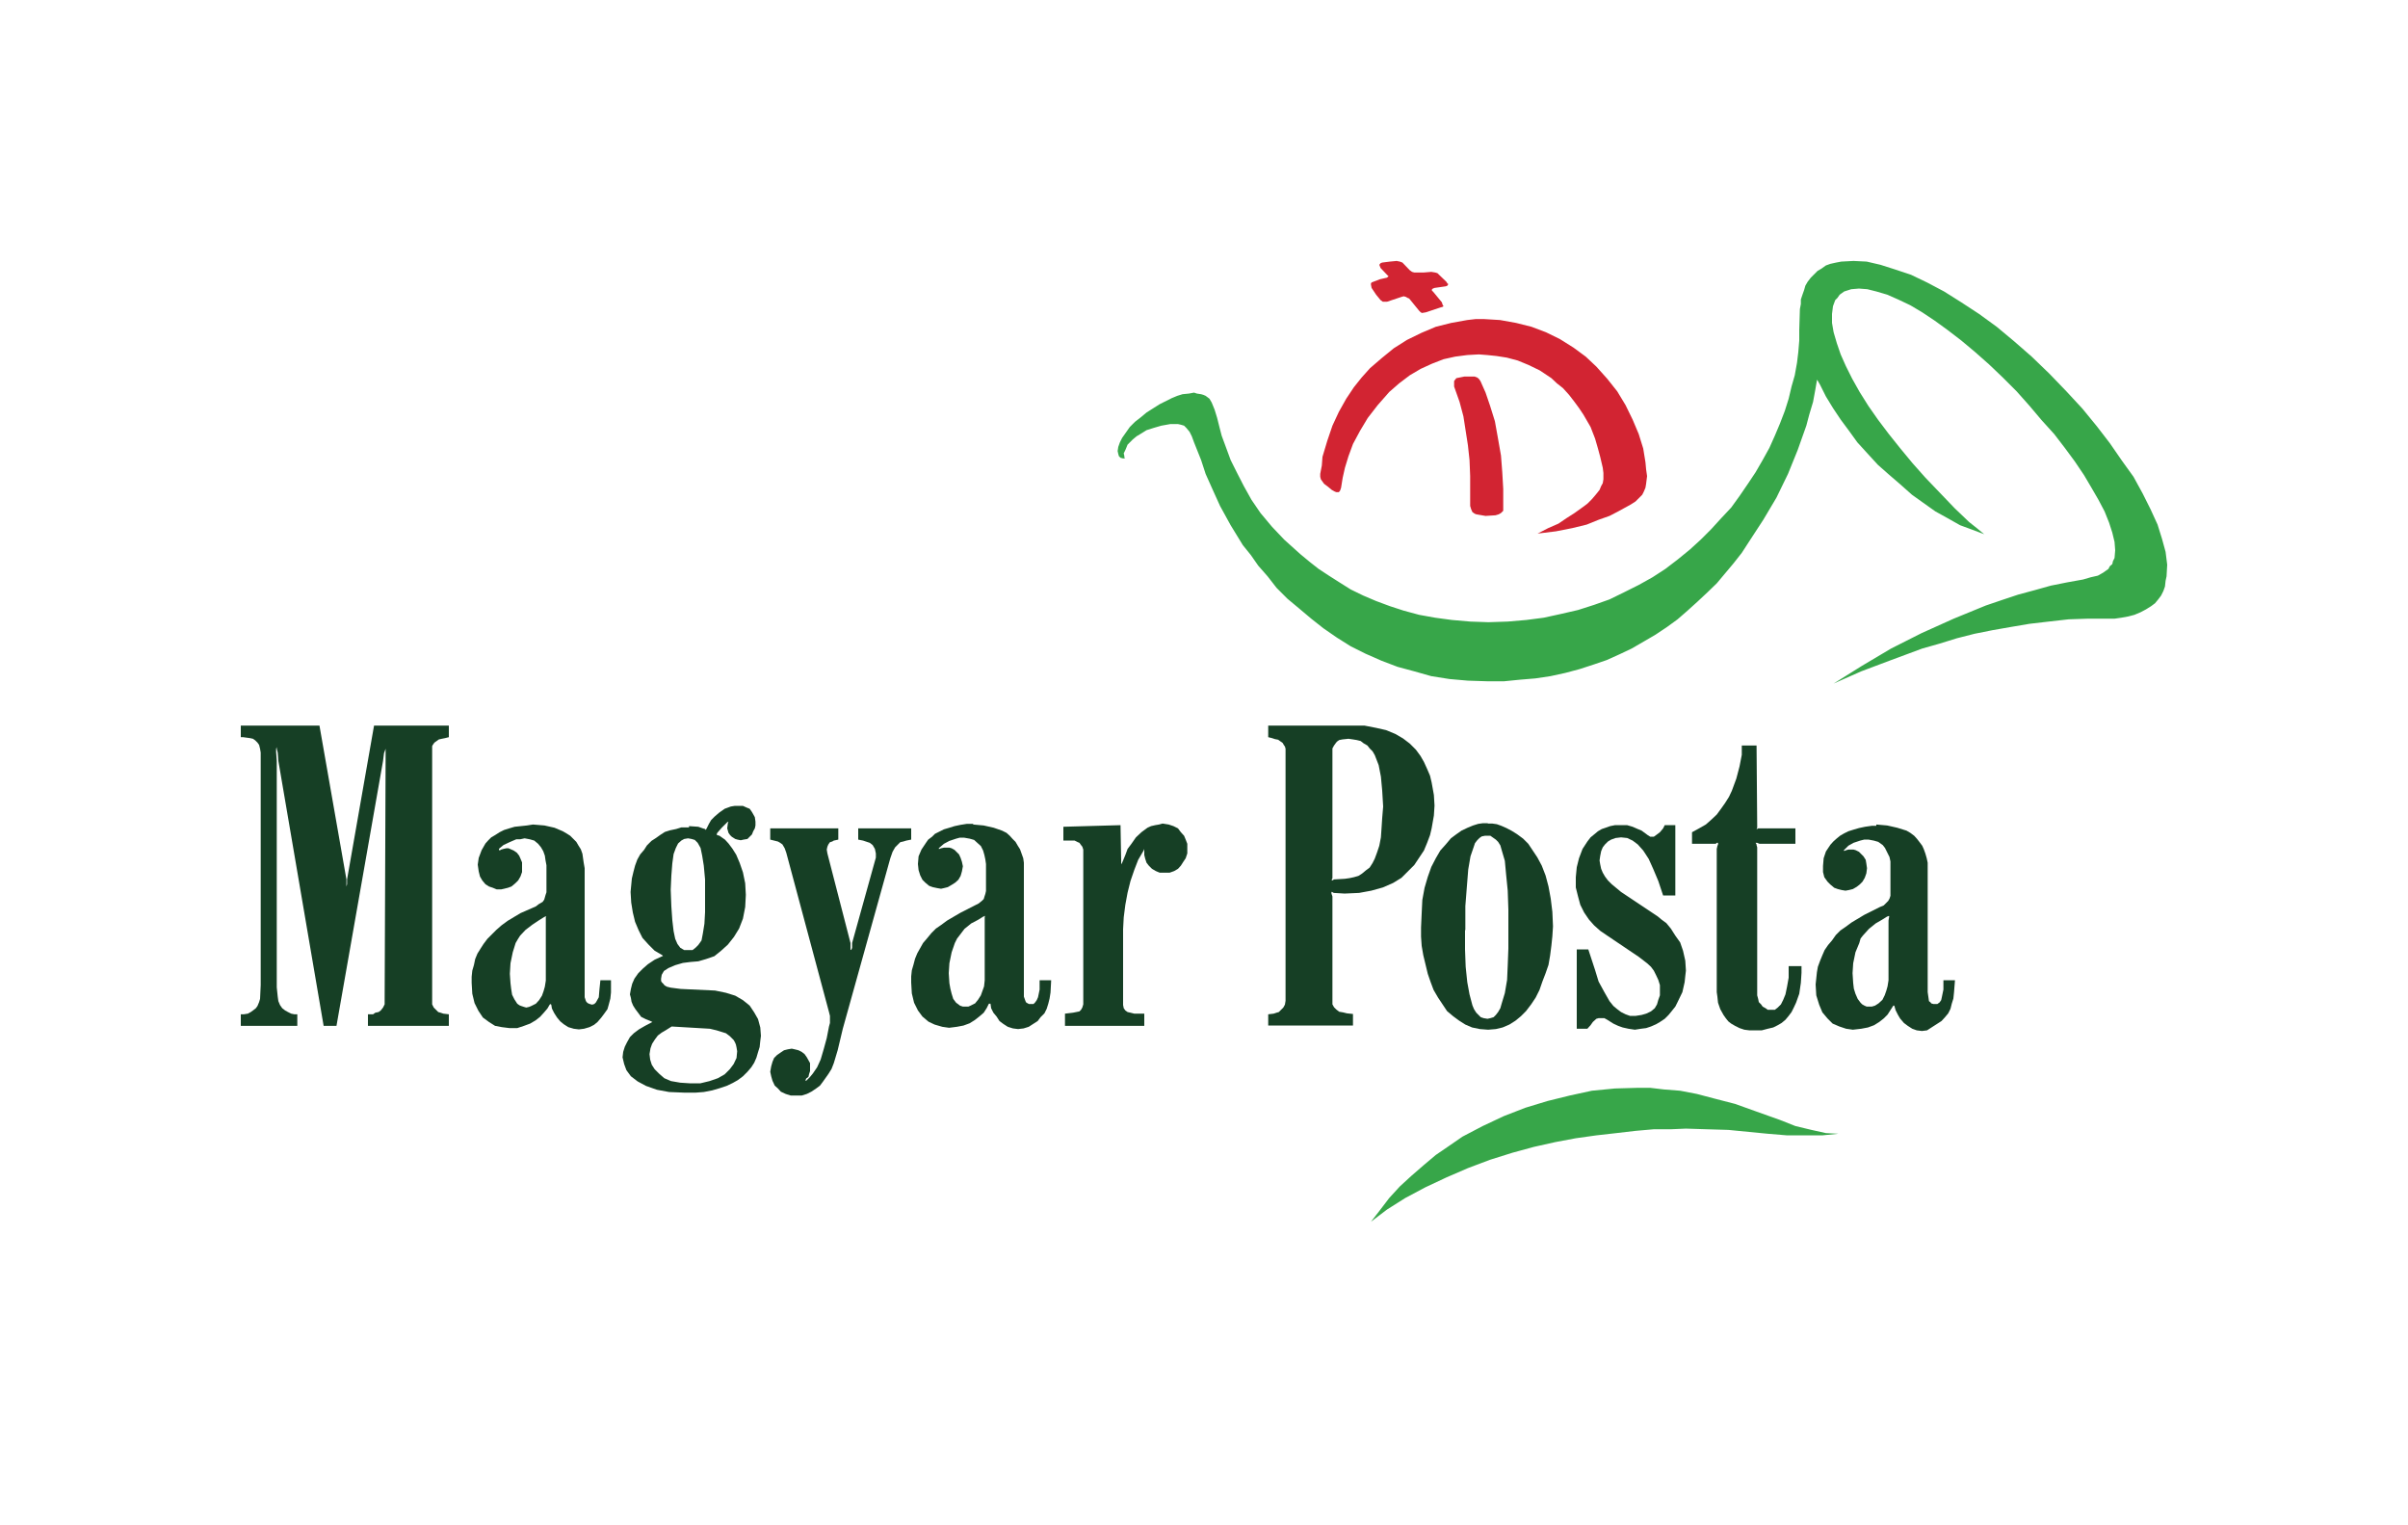 <svg width="60" height="38" viewBox="0 0 60 38" fill="none" xmlns="http://www.w3.org/2000/svg">
<path d="M34.8 6.501L34.88 6.517L34.944 6.541L35.128 6.733L35.184 6.773L35.24 6.789H35.28H35.472L35.664 6.773L35.76 6.789L35.816 6.805L36.04 7.021L36.064 7.061L36.088 7.077L36.064 7.117L36.024 7.133L35.744 7.173L35.704 7.189L35.68 7.205V7.245L35.704 7.261L35.928 7.533L35.944 7.589L35.968 7.629L35.944 7.645L35.888 7.661L35.528 7.781L35.432 7.797L35.4 7.781L35.36 7.741L35.112 7.437L35.072 7.421L35.032 7.397L34.976 7.381L34.92 7.397L34.56 7.517H34.52H34.456L34.4 7.477L34.288 7.341L34.176 7.173L34.16 7.093V7.061L34.176 7.037L34.216 7.021L34.384 6.957L34.56 6.917L34.576 6.901L34.6 6.885L34.576 6.861L34.56 6.845L34.4 6.677L34.384 6.637L34.368 6.597L34.4 6.557L34.44 6.541L34.632 6.517L34.8 6.501Z" fill="#D22432"/>
<path d="M36.288 9.421L36.368 9.405L36.488 9.381H36.672H36.744L36.808 9.405L36.848 9.437L36.888 9.493L37.016 9.781L37.128 10.109L37.248 10.493L37.32 10.893L37.4 11.349L37.432 11.765L37.456 12.181V12.645V12.725L37.4 12.781L37.344 12.813L37.264 12.837L37.016 12.853L36.784 12.813L36.744 12.797L36.688 12.757L36.656 12.685L36.632 12.605V11.861L36.616 11.461L36.576 11.093L36.52 10.733L36.464 10.373L36.368 10.013L36.232 9.629V9.549V9.493L36.256 9.461L36.288 9.421Z" fill="#D22432"/>
<path d="M32.992 12.053L32.952 11.997L32.912 11.941L32.896 11.877V11.805L32.936 11.597L32.952 11.381L33.072 10.981L33.2 10.605L33.36 10.261L33.544 9.933L33.736 9.645L33.928 9.405L34.136 9.173L34.424 8.925L34.728 8.677L35.056 8.469L35.416 8.293L35.776 8.141L36.16 8.045L36.56 7.973L36.768 7.949H36.976L37.376 7.973L37.776 8.045L38.16 8.141L38.52 8.277L38.864 8.445L39.208 8.661L39.512 8.885L39.776 9.133L40.048 9.437L40.296 9.749L40.504 10.093L40.68 10.453L40.832 10.813L40.944 11.173L41 11.517L41.016 11.693L41.04 11.861L41.016 12.053L41 12.149L40.96 12.245L40.92 12.325L40.848 12.397L40.752 12.493L40.64 12.565L40.32 12.741L40.104 12.853L39.832 12.949L39.536 13.069L39.176 13.157L38.768 13.237L38.312 13.293L38.576 13.157L38.832 13.045L39.032 12.909L39.232 12.781L39.4 12.661L39.552 12.549L39.664 12.437L39.76 12.325L39.856 12.205L39.896 12.109L39.936 12.037L39.952 11.941V11.781L39.936 11.653L39.872 11.381L39.816 11.173L39.744 10.925L39.632 10.637L39.456 10.333L39.344 10.165L39.232 10.013L39.096 9.837L38.944 9.669L38.792 9.549L38.656 9.421L38.368 9.229L38.088 9.093L37.816 8.981L37.544 8.909L37.288 8.869L37.056 8.845L36.848 8.829L36.56 8.845L36.256 8.885L35.968 8.949L35.68 9.061L35.4 9.189L35.128 9.349L34.864 9.549L34.616 9.765L34.328 10.093L34.08 10.413L33.888 10.733L33.712 11.061L33.6 11.365L33.512 11.653L33.456 11.901L33.416 12.149L33.392 12.221L33.36 12.261H33.296L33.256 12.245L33.184 12.205L33.088 12.125L32.992 12.053Z" fill="#D22432"/>
<path d="M36.44 28.317L36.944 28.053L37.472 27.805L38.008 27.597L38.56 27.429L39.112 27.293L39.664 27.173L40.24 27.117L40.792 27.101H41.12L41.456 27.141L41.864 27.173L42.28 27.253L42.736 27.373L43.232 27.501L43.768 27.693L44.352 27.901L44.736 28.053L45.136 28.149L45.496 28.229L45.808 28.245L45.408 28.285H44.984H44.528L44.048 28.245L43.064 28.149L42.52 28.133L42.008 28.117L41.632 28.133H41.208L40.752 28.173L40.272 28.229L39.776 28.285L39.264 28.357L38.752 28.453L38.216 28.573L37.688 28.717L37.128 28.893L36.576 29.101L36.04 29.333L35.512 29.581L35.016 29.845L34.56 30.133L34.16 30.437L34.384 30.149L34.616 29.845L34.88 29.557L35.168 29.293L35.472 29.029L35.776 28.773L36.104 28.549L36.44 28.317Z" fill="#37A649"/>
<path d="M49.44 13.309L49.256 13.157L49.064 13.005L48.704 12.661L47.976 11.901L47.656 11.541L47.352 11.173L47.064 10.813L46.792 10.453L46.552 10.109L46.336 9.765L46.152 9.437L45.992 9.117L45.864 8.829L45.768 8.549L45.688 8.277L45.648 8.045V7.821L45.672 7.629L45.728 7.477L45.784 7.421L45.84 7.341L45.896 7.301L45.952 7.261L46.128 7.205L46.32 7.189L46.528 7.205L46.752 7.261L47.024 7.341L47.296 7.461L47.6 7.605L47.896 7.781L48.208 7.989L48.528 8.221L48.872 8.485L49.216 8.773L49.56 9.077L49.904 9.405L50.248 9.749L50.568 10.109L50.872 10.469L51.184 10.813L51.448 11.157L51.696 11.493L51.928 11.837L52.112 12.149L52.288 12.453L52.44 12.741L52.552 13.021L52.632 13.269L52.688 13.501L52.704 13.709L52.688 13.901L52.648 13.981L52.632 14.053L52.568 14.109L52.536 14.173L52.4 14.269L52.272 14.341L52.096 14.381L51.904 14.437L51.504 14.509L51.104 14.589L50.704 14.701L50.288 14.813L49.88 14.949L49.48 15.085L48.68 15.413L47.88 15.773L47.12 16.157L46.392 16.589L45.688 17.029L46.376 16.725L47.12 16.445L47.896 16.157L48.32 16.037L48.76 15.901L49.2 15.789L49.64 15.701L50.096 15.621L50.568 15.541L51.048 15.485L51.544 15.429L52.016 15.413H52.512H52.688L52.856 15.389L53.032 15.357L53.184 15.317L53.336 15.253L53.472 15.181L53.6 15.101L53.696 15.029L53.776 14.933L53.848 14.837L53.904 14.725L53.944 14.613L53.96 14.469L53.984 14.357L54 14.069L53.96 13.749L53.872 13.429L53.76 13.069L53.584 12.685L53.392 12.301L53.16 11.877L52.872 11.477L52.568 11.037L52.248 10.621L51.888 10.181L51.488 9.749L51.064 9.309L50.624 8.885L50.184 8.501L49.752 8.141L49.312 7.821L48.872 7.533L48.44 7.261L48.016 7.037L47.616 6.845L47.232 6.717L46.856 6.597L46.512 6.517L46.184 6.501L45.88 6.517L45.752 6.541L45.608 6.573L45.496 6.613L45.384 6.693L45.288 6.749L45.192 6.845L45.12 6.917L45.04 7.021L44.984 7.117L44.952 7.229L44.912 7.341L44.872 7.461V7.573L44.848 7.701L44.832 8.221V8.485L44.808 8.773L44.776 9.037L44.72 9.349L44.64 9.629L44.568 9.933L44.472 10.237L44.352 10.549L44.224 10.853L44.088 11.157L43.92 11.461L43.744 11.765L43.552 12.053L43.344 12.357L43.136 12.645L42.888 12.909L42.64 13.181L42.376 13.445L42.104 13.693L41.8 13.941L41.496 14.173L41.176 14.381L40.832 14.573L40.464 14.757L40.104 14.933L39.72 15.069L39.32 15.197L38.904 15.293L38.464 15.389L38.032 15.445L37.568 15.485L37.088 15.501L36.632 15.485L36.176 15.445L35.76 15.389L35.36 15.317L34.976 15.213L34.632 15.101L34.288 14.973L33.968 14.837L33.656 14.685L33.376 14.509L33.112 14.341L32.856 14.173L32.632 13.997L32.4 13.805L32 13.445L31.696 13.125L31.408 12.781L31.184 12.453L30.992 12.109L30.824 11.781L30.664 11.461L30.552 11.157L30.44 10.853L30.384 10.637L30.328 10.413L30.264 10.205L30.192 10.029L30.136 9.933L30.04 9.861L29.984 9.837L29.928 9.821L29.824 9.805L29.752 9.781L29.624 9.805L29.464 9.821L29.336 9.861L29.2 9.917L28.896 10.069L28.568 10.277L28.424 10.397L28.28 10.509L28.152 10.637L28.056 10.773L27.96 10.909L27.904 11.021L27.864 11.133L27.848 11.237L27.864 11.309L27.88 11.365L27.92 11.405L27.984 11.421H28.016H28.04L28.016 11.405V11.365L28 11.293L28.04 11.213L28.096 11.077L28.224 10.949L28.32 10.869L28.44 10.797L28.568 10.717L28.744 10.661L28.936 10.605L29.16 10.565H29.352L29.424 10.581L29.504 10.605L29.56 10.661L29.64 10.757L29.696 10.869L29.752 11.021L29.928 11.461L30.04 11.805L30.208 12.181L30.4 12.605L30.664 13.085L30.968 13.581L31.168 13.829L31.352 14.093L31.584 14.357L31.808 14.645L32.08 14.917L32.368 15.157L32.672 15.413L32.976 15.653L33.312 15.885L33.656 16.101L34.024 16.285L34.424 16.461L34.824 16.613L35.24 16.725L35.664 16.845L36.12 16.917L36.576 16.957L37.072 16.973H37.472L37.872 16.933L38.256 16.901L38.632 16.845L39 16.765L39.36 16.669L39.704 16.557L40.032 16.445L40.352 16.301L40.656 16.157L40.96 15.981L41.248 15.813L41.536 15.621L41.8 15.429L42.048 15.213L42.296 14.989L42.544 14.757L42.776 14.533L42.984 14.285L43.192 14.037L43.4 13.773L43.576 13.501L43.936 12.949L44.264 12.397L44.552 11.805L44.792 11.213L45.008 10.605L45.08 10.333L45.176 10.013L45.232 9.709L45.272 9.477V9.461L45.288 9.477L45.352 9.589L45.496 9.877L45.672 10.165L45.864 10.453L46.072 10.733L46.28 11.021L46.528 11.293L46.792 11.581L47.064 11.821L47.352 12.069L47.64 12.325L47.92 12.525L48.224 12.741L48.528 12.909L48.84 13.085L49.144 13.197L49.44 13.309Z" fill="#37A649"/>
<path d="M6 18.365V18.077H7.96L8.632 21.909V22.029V22.085L8.648 22.029V21.909L9.32 18.077H11.184V18.365L11.088 18.389L11.008 18.405L10.936 18.421L10.88 18.461L10.824 18.501L10.784 18.557L10.768 18.589V18.653V24.925V25.021L10.808 25.101L10.864 25.157L10.92 25.213L10.976 25.229L11.048 25.253L11.184 25.269V25.557H9.168V25.269H9.296L9.352 25.229L9.432 25.213L9.488 25.173L9.544 25.101L9.584 25.021V24.941L9.608 18.957V18.749V18.693V18.653L9.568 18.765L9.544 18.957L8.384 25.557H8.064L6.936 18.957L6.92 18.749L6.896 18.653V18.613L6.88 18.653V18.733L6.896 18.957V24.317V24.597L6.92 24.829L6.936 24.941L6.976 25.037L7.032 25.117L7.104 25.173L7.176 25.213L7.256 25.253L7.336 25.269H7.408V25.557H6V25.269H6.072L6.176 25.253L6.248 25.213L6.304 25.173L6.376 25.117L6.416 25.061L6.456 24.965L6.48 24.885L6.496 24.541V24.317V18.749L6.48 18.653L6.456 18.557L6.416 18.501L6.36 18.445L6.304 18.405L6.232 18.389L6.056 18.365H6Z" fill="#163F25"/>
<path d="M12.96 23.309L12.904 23.397L12.848 23.493L12.776 23.725L12.72 23.997L12.704 24.261L12.72 24.493L12.736 24.629L12.76 24.781L12.816 24.893L12.888 25.005L12.944 25.045L12.984 25.061L13.056 25.085L13.112 25.101L13.184 25.085L13.24 25.061L13.352 25.005L13.432 24.917L13.504 24.805L13.544 24.693L13.576 24.581L13.6 24.429V22.941V22.845L13.616 22.829H13.6L13.56 22.845L13.432 22.925L13.264 23.037L13.096 23.165L12.96 23.309ZM13.28 20.541L13.568 20.565L13.816 20.621L14.024 20.709L14.12 20.765L14.208 20.821L14.288 20.901L14.36 20.973L14.416 21.069L14.472 21.157L14.512 21.269L14.528 21.381L14.544 21.493L14.568 21.629V24.717V24.845L14.6 24.941L14.624 24.973L14.656 24.997L14.696 25.013L14.752 25.029L14.808 25.013L14.848 24.973L14.88 24.917L14.92 24.845L14.936 24.653L14.96 24.421H15.224V24.725L15.208 24.877L15.168 25.029L15.136 25.141L15.056 25.253L14.984 25.349L14.888 25.461L14.8 25.533L14.688 25.589L14.552 25.629L14.424 25.645L14.296 25.629L14.16 25.589L14.048 25.517L13.96 25.445L13.88 25.349L13.808 25.237L13.752 25.125L13.736 25.029L13.712 25.013L13.696 25.029L13.64 25.125L13.544 25.237L13.456 25.333L13.344 25.421L13.208 25.501L13.056 25.557L12.888 25.613H12.696L12.504 25.589L12.336 25.557L12.184 25.461L12.032 25.349L11.92 25.181L11.824 24.989L11.768 24.757L11.752 24.485V24.333L11.768 24.181L11.808 24.045L11.84 23.893L11.896 23.757L11.976 23.629L12.048 23.517L12.144 23.389L12.256 23.277L12.368 23.165L12.496 23.053L12.648 22.941L12.968 22.749L13.352 22.581L13.424 22.525L13.52 22.469L13.56 22.413L13.576 22.357L13.592 22.301L13.616 22.229V21.557L13.592 21.429L13.576 21.317L13.536 21.205L13.48 21.109L13.408 21.021L13.312 20.941L13.2 20.909L13.072 20.885L12.96 20.909H12.864L12.696 20.981L12.544 21.053L12.448 21.133L12.432 21.149V21.165L12.448 21.189L12.488 21.165L12.544 21.149L12.616 21.133H12.672L12.744 21.165L12.8 21.189L12.88 21.245L12.936 21.317L12.968 21.389L13.008 21.485V21.613V21.725L12.968 21.837L12.912 21.933L12.84 22.005L12.744 22.085L12.656 22.117L12.56 22.141L12.488 22.157H12.376L12.28 22.117L12.184 22.085L12.096 22.029L12.016 21.933L11.96 21.837L11.928 21.709L11.904 21.541L11.928 21.373L12 21.181L12.096 21.013L12.168 20.933L12.24 20.861L12.336 20.805L12.448 20.733L12.56 20.677L12.688 20.637L12.824 20.597L12.976 20.581L13.128 20.565L13.28 20.541Z" fill="#163F25"/>
<path d="M16.184 26.261L16.2 26.397L16.24 26.525L16.312 26.637L16.424 26.749L16.552 26.861L16.72 26.933L16.952 26.973L17.2 26.989H17.448L17.68 26.933L17.888 26.861L18.056 26.765L18.184 26.637L18.28 26.509L18.352 26.357L18.368 26.189L18.352 26.093L18.336 26.021L18.312 25.965L18.28 25.909L18.184 25.813L18.088 25.741L17.96 25.701L17.856 25.669L17.688 25.629L16.736 25.573L16.584 25.669L16.488 25.725L16.392 25.797L16.32 25.893L16.248 26.005L16.208 26.117L16.184 26.261ZM16.712 22.165L16.728 22.581L16.752 22.925L16.784 23.197L16.824 23.389L16.88 23.517L16.952 23.613L17.048 23.669H17.144H17.256L17.328 23.613L17.4 23.541L17.48 23.429L17.512 23.261L17.552 23.013L17.568 22.725V22.349V21.909L17.536 21.565L17.496 21.317L17.456 21.125L17.384 20.997L17.312 20.925L17.232 20.901L17.144 20.885L17.048 20.901L16.976 20.941L16.896 21.013L16.84 21.125L16.784 21.277L16.752 21.509L16.728 21.813L16.712 22.165ZM17.168 20.581L17.4 20.597L17.512 20.637L17.568 20.653L17.584 20.677L17.608 20.637L17.664 20.525L17.72 20.429L17.808 20.341L17.92 20.245L18.056 20.149L18.208 20.093L18.304 20.077H18.4H18.512L18.6 20.117L18.68 20.149L18.736 20.229L18.768 20.285L18.808 20.357L18.824 20.469V20.565L18.808 20.637L18.768 20.709L18.736 20.789L18.68 20.845L18.624 20.901L18.528 20.917L18.456 20.933L18.376 20.917L18.32 20.901L18.232 20.845L18.192 20.805L18.152 20.749L18.136 20.693L18.12 20.637L18.136 20.509L18.152 20.469L18.12 20.485L18.064 20.541L17.984 20.621L17.872 20.749L17.856 20.789L17.872 20.805L17.928 20.821L17.984 20.861L18.064 20.917L18.152 21.013L18.248 21.141L18.344 21.293L18.432 21.501L18.512 21.733L18.568 22.005L18.584 22.293L18.568 22.597L18.512 22.885L18.416 23.133L18.288 23.341L18.136 23.533L17.968 23.685L17.8 23.821L17.592 23.893L17.4 23.949L17.208 23.965L17.016 23.989L16.824 24.045L16.656 24.117L16.544 24.189L16.488 24.285L16.472 24.381V24.437L16.488 24.469L16.528 24.509L16.56 24.549L16.616 24.581L16.712 24.605L16.96 24.637L17.816 24.677L18.088 24.733L18.32 24.805L18.512 24.917L18.68 25.053L18.792 25.221L18.888 25.389L18.944 25.597L18.96 25.805L18.944 25.933L18.928 26.085L18.888 26.213L18.848 26.349L18.792 26.477L18.72 26.589L18.624 26.701L18.512 26.813L18.384 26.909L18.256 26.981L18.104 27.053L17.936 27.109L17.744 27.165L17.536 27.205L17.328 27.221H17.056L16.672 27.205L16.368 27.149L16.096 27.053L15.888 26.941L15.72 26.813L15.608 26.661L15.552 26.509L15.512 26.341L15.528 26.205L15.568 26.077L15.624 25.965L15.696 25.837L15.792 25.741L15.92 25.645L16.072 25.557L16.224 25.477L16.256 25.461L16.224 25.445L16.088 25.389L15.976 25.333L15.904 25.237L15.832 25.141L15.776 25.053L15.736 24.957L15.72 24.861L15.696 24.773L15.72 24.637L15.752 24.509L15.808 24.381L15.904 24.245L16.016 24.133L16.144 24.021L16.312 23.909L16.504 23.821H16.52L16.504 23.797L16.312 23.685L16.16 23.533L16.008 23.365L15.912 23.173L15.824 22.965L15.768 22.733L15.728 22.485L15.712 22.221L15.728 22.053L15.744 21.885L15.784 21.717L15.824 21.565L15.88 21.413L15.952 21.285L16.048 21.173L16.12 21.061L16.232 20.949L16.344 20.877L16.456 20.797L16.568 20.725L16.696 20.685L16.848 20.653L16.976 20.613H17.168V20.581Z" fill="#163F25"/>
<path d="M19.192 20.637H20.888V20.917L20.776 20.941L20.736 20.965L20.68 20.981L20.64 21.037L20.616 21.093L20.6 21.165L20.616 21.261L21.192 23.493V23.613V23.653L21.216 23.669V23.653L21.232 23.613V23.493L21.824 21.365V21.261L21.8 21.149L21.744 21.053L21.704 21.021L21.672 20.997L21.576 20.965L21.504 20.941L21.384 20.917V20.637H22.704V20.917L22.584 20.941L22.504 20.965L22.432 20.981L22.376 21.037L22.304 21.109L22.24 21.221L22.184 21.381L21 25.629L20.872 26.165L20.776 26.485L20.72 26.629L20.64 26.757L20.504 26.949L20.432 27.045L20.336 27.117L20.216 27.197L20.104 27.253L19.976 27.293H19.84H19.704L19.576 27.253L19.456 27.197L19.384 27.117L19.304 27.045L19.248 26.925L19.216 26.813L19.192 26.701L19.216 26.565L19.248 26.453L19.288 26.357L19.36 26.285L19.44 26.229L19.536 26.165L19.632 26.141L19.728 26.125L19.8 26.141L19.896 26.165L19.976 26.205L20.048 26.261L20.104 26.341L20.144 26.413L20.184 26.485V26.589V26.685L20.16 26.757L20.144 26.829L20.088 26.869L20.072 26.909V26.925H20.088L20.128 26.885L20.184 26.829L20.256 26.741L20.36 26.589L20.448 26.397L20.528 26.125L20.6 25.861L20.656 25.573L20.68 25.485V25.405V25.309L20.656 25.213L19.592 21.245L19.552 21.133L19.496 21.037L19.44 20.997L19.384 20.965L19.192 20.917V20.637Z" fill="#163F25"/>
<path d="M42.16 20.733V21.021H42.696H42.752L42.776 20.997H42.792H42.808V21.021V21.037L42.792 21.077L42.776 21.149V24.717L42.792 24.829L42.808 24.981L42.864 25.141L42.944 25.285L43 25.365L43.064 25.445L43.136 25.501L43.232 25.557L43.344 25.613L43.464 25.653L43.592 25.669H43.744H43.896L44.048 25.629L44.184 25.597L44.296 25.541L44.392 25.485L44.488 25.405L44.568 25.309L44.64 25.213L44.696 25.101L44.752 24.981L44.832 24.757L44.872 24.485L44.888 24.237V24.069H44.568V24.357L44.528 24.581L44.488 24.773L44.432 24.909L44.376 25.021L44.296 25.101L44.224 25.157H44.128H44.048L43.992 25.117L43.92 25.077L43.88 25.021L43.824 24.965L43.808 24.885L43.784 24.797V24.717V21.109L43.768 21.053V21.037L43.744 20.997H43.784L43.84 21.021H44.736V20.637H43.84H43.824H43.808L43.784 20.653H43.768L43.784 20.621V20.557L43.768 18.573H43.4V18.805L43.344 19.093L43.264 19.397L43.152 19.701L43.08 19.853L42.984 20.005L42.888 20.141L42.776 20.293L42.64 20.421L42.504 20.541L42.336 20.637L42.16 20.733Z" fill="#163F25"/>
<path d="M26.496 20.597L27.92 20.557L27.936 21.437V21.493V21.533L27.96 21.493L27.984 21.437L28.04 21.301L28.096 21.149L28.192 21.021L28.304 20.861L28.44 20.733L28.592 20.621L28.68 20.581L28.784 20.557L28.88 20.541L28.968 20.517L29.12 20.541L29.24 20.581L29.352 20.637L29.424 20.733L29.504 20.821L29.544 20.917L29.584 21.021V21.133V21.261L29.544 21.381L29.48 21.477L29.424 21.565L29.352 21.645L29.256 21.701L29.144 21.741H29.024H28.896L28.8 21.701L28.704 21.645L28.624 21.565L28.568 21.493L28.536 21.397L28.512 21.301V21.205V21.149L28.496 21.189L28.36 21.421L28.264 21.669L28.168 21.949L28.096 22.237L28.04 22.541L28 22.853L27.984 23.149V23.453V24.941V25.037L28 25.117L28.04 25.173L28.096 25.213L28.168 25.229L28.264 25.253H28.512V25.557H26.536V25.253L26.736 25.229L26.816 25.213L26.896 25.197L26.936 25.157L26.968 25.101L26.992 25.021V24.941V21.221V21.165L26.968 21.093L26.936 21.053L26.896 20.997L26.856 20.981L26.776 20.941H26.648H26.496V20.597Z" fill="#163F25"/>
<path d="M33.2 18.733V21.877L33.184 21.909V21.933H33.2L33.24 21.909L33.512 21.893L33.624 21.877L33.736 21.853L33.848 21.821L33.936 21.765L34.032 21.685L34.128 21.613L34.2 21.501L34.256 21.389L34.312 21.237L34.368 21.069L34.408 20.861L34.424 20.629L34.44 20.381L34.464 20.093L34.44 19.693L34.408 19.349L34.352 19.061L34.256 18.813L34.2 18.717L34.128 18.645L34.072 18.573L33.976 18.517L33.904 18.461L33.808 18.437L33.712 18.421L33.6 18.405L33.448 18.421L33.368 18.437L33.312 18.477L33.28 18.517L33.24 18.573L33.2 18.645V18.733ZM33.2 22.333V24.925V25.021L33.24 25.093L33.296 25.149L33.368 25.205L33.464 25.221L33.56 25.245L33.712 25.261V25.549H31.6V25.269L31.736 25.253L31.808 25.229L31.864 25.213L31.92 25.157L31.976 25.101L32.016 25.029L32.032 24.933V18.653L32.016 18.597L31.992 18.565L31.96 18.509L31.904 18.469L31.848 18.429L31.768 18.413L31.696 18.389L31.6 18.365V18.077H33.696H34L34.288 18.133L34.536 18.189L34.768 18.285L34.96 18.397L35.128 18.525L35.28 18.677L35.392 18.829L35.48 18.981L35.56 19.157L35.632 19.325L35.672 19.493L35.728 19.805L35.744 20.069L35.728 20.317L35.672 20.637L35.632 20.805L35.56 20.997L35.48 21.189L35.368 21.357L35.24 21.549L35.088 21.701L34.92 21.869L34.712 21.997L34.456 22.109L34.168 22.189L33.864 22.245L33.504 22.261L33.232 22.245L33.192 22.221H33.176V22.261L33.2 22.333Z" fill="#163F25"/>
<path d="M36.504 23.173V23.653L36.52 24.085L36.56 24.469L36.616 24.773L36.688 25.045L36.728 25.141L36.784 25.229L36.84 25.285L36.896 25.341L36.968 25.365L37.064 25.381L37.136 25.365L37.216 25.341L37.272 25.285L37.328 25.213L37.384 25.117L37.416 25.005L37.496 24.741L37.552 24.413L37.568 24.053L37.584 23.629V23.173V22.661L37.568 22.189L37.528 21.789L37.496 21.445L37.416 21.173L37.384 21.061L37.328 20.973L37.272 20.917L37.192 20.861L37.136 20.821H37.056H37L36.92 20.837L36.864 20.877L36.808 20.933L36.752 21.005L36.72 21.101L36.64 21.333L36.584 21.661L36.552 22.061L36.512 22.573V23.173H36.504ZM37.072 20.517H37.184L37.296 20.533L37.408 20.573L37.536 20.629L37.672 20.701L37.8 20.781L37.952 20.893L38.08 21.021L38.192 21.189L38.304 21.357L38.416 21.565L38.512 21.813L38.584 22.085L38.64 22.389L38.68 22.717L38.696 23.077L38.68 23.325L38.656 23.557L38.624 23.805L38.584 24.037L38.512 24.245L38.432 24.453L38.36 24.661L38.264 24.853L38.152 25.021L38.024 25.189L37.896 25.317L37.76 25.429L37.608 25.525L37.44 25.597L37.272 25.637L37.08 25.653L36.872 25.637L36.68 25.597L36.512 25.525L36.36 25.429L36.208 25.317L36.056 25.189L35.944 25.021L35.832 24.853L35.72 24.661L35.648 24.469L35.576 24.261L35.52 24.029L35.464 23.797L35.424 23.565L35.408 23.333V23.109L35.424 22.749L35.44 22.421L35.496 22.117L35.576 21.845L35.664 21.597L35.776 21.381L35.888 21.189L36.024 21.037L36.152 20.885L36.28 20.789L36.416 20.693L36.568 20.621L36.704 20.565L36.832 20.525L36.944 20.509H37.072V20.517Z" fill="#163F25"/>
<path d="M40.832 23.837L40.048 23.309L39.872 23.189L39.72 23.053L39.592 22.909L39.472 22.733L39.376 22.541L39.32 22.333L39.264 22.109V21.853L39.288 21.605L39.344 21.381L39.432 21.149L39.552 20.965L39.632 20.861L39.72 20.789L39.816 20.709L39.912 20.653L40.008 20.621L40.12 20.581L40.24 20.557H40.376H40.544L40.68 20.597L40.808 20.653L40.904 20.693L41.056 20.805L41.12 20.845H41.176H41.208L41.264 20.805L41.36 20.733L41.44 20.637L41.48 20.557H41.744V22.309H41.44L41.32 21.949L41.192 21.645L41.08 21.397L40.944 21.189L40.808 21.037L40.68 20.941L40.544 20.877L40.392 20.861L40.256 20.877L40.144 20.917L40.064 20.965L39.992 21.037L39.936 21.109L39.896 21.205L39.872 21.325L39.856 21.437L39.872 21.533L39.896 21.645L39.936 21.741L39.992 21.837L40.064 21.933L40.16 22.029L40.392 22.221L41.304 22.829L41.4 22.909L41.52 22.997L41.632 23.133L41.744 23.309L41.864 23.477L41.936 23.685L41.992 23.933L42.008 24.181L41.992 24.317L41.976 24.469L41.92 24.717L41.8 24.965L41.744 25.077L41.648 25.197L41.576 25.285L41.48 25.381L41.36 25.461L41.264 25.517L41.136 25.573L41.016 25.613L40.888 25.629L40.736 25.653L40.576 25.629L40.432 25.597L40.32 25.557L40.2 25.501L40.048 25.405L39.976 25.365H39.896H39.832L39.776 25.381L39.688 25.461L39.632 25.541L39.552 25.629H39.288V23.653H39.576L39.744 24.165L39.832 24.453L39.976 24.717L40.104 24.941L40.2 25.061L40.296 25.141L40.392 25.213L40.504 25.269L40.616 25.309H40.752L40.904 25.285L41.016 25.253L41.136 25.197L41.232 25.117L41.288 25.021L41.32 24.909L41.36 24.797V24.677V24.541L41.32 24.413L41.264 24.293L41.208 24.181L41.136 24.085L41.04 23.997L40.832 23.837Z" fill="#163F25"/>
<path d="M23.904 23.309L23.848 23.381L23.792 23.493L23.712 23.725L23.656 23.997L23.64 24.245L23.656 24.493L23.68 24.629L23.712 24.757L23.752 24.885L23.824 24.981L23.88 25.021L23.92 25.053L23.992 25.077H24.048H24.128L24.184 25.053L24.296 24.997L24.368 24.909L24.44 24.797L24.48 24.685L24.52 24.573L24.536 24.421V22.933V22.837L24.552 22.821H24.536L24.496 22.837L24.368 22.917L24.2 23.005L24.032 23.141L23.904 23.309ZM24.248 20.541L24.512 20.565L24.76 20.621L24.968 20.693L25.08 20.749L25.16 20.821L25.232 20.901L25.304 20.973L25.36 21.069L25.416 21.157L25.456 21.269L25.496 21.381L25.512 21.493V21.629V24.717V24.829L25.552 24.941L25.568 24.973L25.608 24.997L25.64 25.013H25.696H25.752L25.792 24.973L25.832 24.917L25.864 24.845L25.904 24.653V24.421H26.192L26.176 24.725L26.152 24.877L26.12 25.005L26.08 25.133L26.024 25.245L25.928 25.341L25.856 25.437L25.744 25.509L25.632 25.581L25.504 25.621L25.368 25.637L25.24 25.621L25.112 25.581L25 25.509L24.904 25.437L24.832 25.325L24.752 25.229L24.696 25.117L24.68 25.005H24.664H24.64L24.584 25.117L24.512 25.229L24.4 25.325L24.288 25.413L24.16 25.493L24.008 25.549L23.84 25.581L23.648 25.605L23.48 25.581L23.288 25.525L23.136 25.453L22.984 25.325L22.872 25.173L22.776 24.981L22.72 24.749L22.704 24.477V24.325L22.72 24.173L22.76 24.037L22.8 23.885L22.856 23.749L22.928 23.621L23 23.493L23.096 23.381L23.208 23.245L23.32 23.133L23.448 23.045L23.6 22.933L23.928 22.741L24.304 22.549L24.384 22.509L24.472 22.437L24.512 22.397L24.528 22.341L24.552 22.269L24.568 22.197V21.525L24.552 21.413L24.528 21.301L24.496 21.189L24.44 21.077L24.36 21.005L24.272 20.925L24.16 20.893L24.024 20.869H23.912L23.824 20.893L23.656 20.949L23.52 21.021L23.408 21.117L23.392 21.133V21.149H23.408L23.448 21.133L23.52 21.117H23.576H23.656L23.712 21.133L23.784 21.173L23.84 21.229L23.896 21.285L23.936 21.373L23.968 21.469L23.992 21.581L23.968 21.709L23.936 21.821L23.88 21.917L23.8 21.989L23.712 22.045L23.616 22.101L23.52 22.125L23.448 22.141L23.352 22.125L23.24 22.101L23.152 22.069L23.056 21.989L22.984 21.917L22.928 21.805L22.888 21.677L22.872 21.525L22.888 21.333L22.96 21.165L23.072 20.997L23.128 20.917L23.224 20.845L23.296 20.773L23.408 20.717L23.52 20.661L23.656 20.621L23.784 20.581L23.936 20.549L24.088 20.525H24.248V20.541Z" fill="#163F25"/>
<path d="M46.416 23.309L46.36 23.381L46.328 23.493L46.232 23.725L46.176 23.997L46.16 24.245L46.176 24.493L46.192 24.629L46.232 24.757L46.288 24.885L46.36 24.981L46.4 25.021L46.456 25.053L46.512 25.077H46.584H46.64L46.72 25.053L46.808 24.997L46.904 24.909L46.96 24.797L47 24.685L47.032 24.573L47.056 24.421V22.933L47.072 22.837V22.821H47.056L47.016 22.837L46.888 22.917L46.736 23.005L46.568 23.141L46.416 23.309ZM46.752 20.541L47.024 20.565L47.272 20.621L47.504 20.693L47.6 20.749L47.696 20.821L47.768 20.901L47.824 20.973L47.896 21.069L47.936 21.157L47.976 21.269L48.008 21.381L48.032 21.493V21.629V24.717L48.048 24.829L48.064 24.941L48.104 24.973L48.12 24.997L48.176 25.013H48.216H48.272L48.328 24.973L48.368 24.917L48.384 24.845L48.424 24.653V24.421H48.712L48.688 24.725L48.672 24.877L48.632 25.005L48.6 25.133L48.544 25.245L48.464 25.341L48.376 25.437L48.264 25.509L48.152 25.581L48.016 25.669L47.888 25.685L47.76 25.669L47.648 25.629L47.536 25.557L47.44 25.485L47.344 25.373L47.288 25.277L47.232 25.165L47.2 25.053H47.176L47.104 25.165L47.032 25.277L46.936 25.373L46.824 25.461L46.696 25.541L46.544 25.597L46.376 25.629L46.168 25.653L46 25.629L45.832 25.573L45.664 25.501L45.536 25.373L45.408 25.221L45.328 25.029L45.256 24.797L45.24 24.525L45.256 24.373L45.272 24.221L45.296 24.085L45.352 23.933L45.408 23.797L45.464 23.669L45.552 23.541L45.648 23.429L45.744 23.293L45.856 23.181L45.984 23.093L46.136 22.981L46.456 22.789L46.84 22.597L46.936 22.557L47.008 22.485L47.048 22.445L47.08 22.389L47.104 22.317V22.245V21.573V21.461L47.08 21.349L47.024 21.237L46.968 21.125L46.912 21.053L46.8 20.973L46.688 20.941L46.56 20.917H46.448L46.352 20.941L46.184 20.997L46.056 21.069L45.96 21.165L45.944 21.181V21.197H45.96L46 21.181L46.056 21.165H46.128H46.184L46.24 21.181L46.32 21.221L46.376 21.277L46.432 21.333L46.488 21.421L46.504 21.517L46.52 21.629L46.504 21.757L46.464 21.869L46.408 21.965L46.336 22.037L46.264 22.093L46.168 22.149L46.072 22.173L45.984 22.189L45.888 22.173L45.792 22.149L45.704 22.117L45.608 22.037L45.536 21.965L45.456 21.853L45.424 21.725V21.573L45.44 21.381L45.496 21.213L45.608 21.045L45.68 20.965L45.76 20.893L45.848 20.821L45.944 20.765L46.056 20.709L46.184 20.669L46.32 20.629L46.472 20.597L46.64 20.573H46.752V20.541Z" fill="#163F25"/>
</svg>
